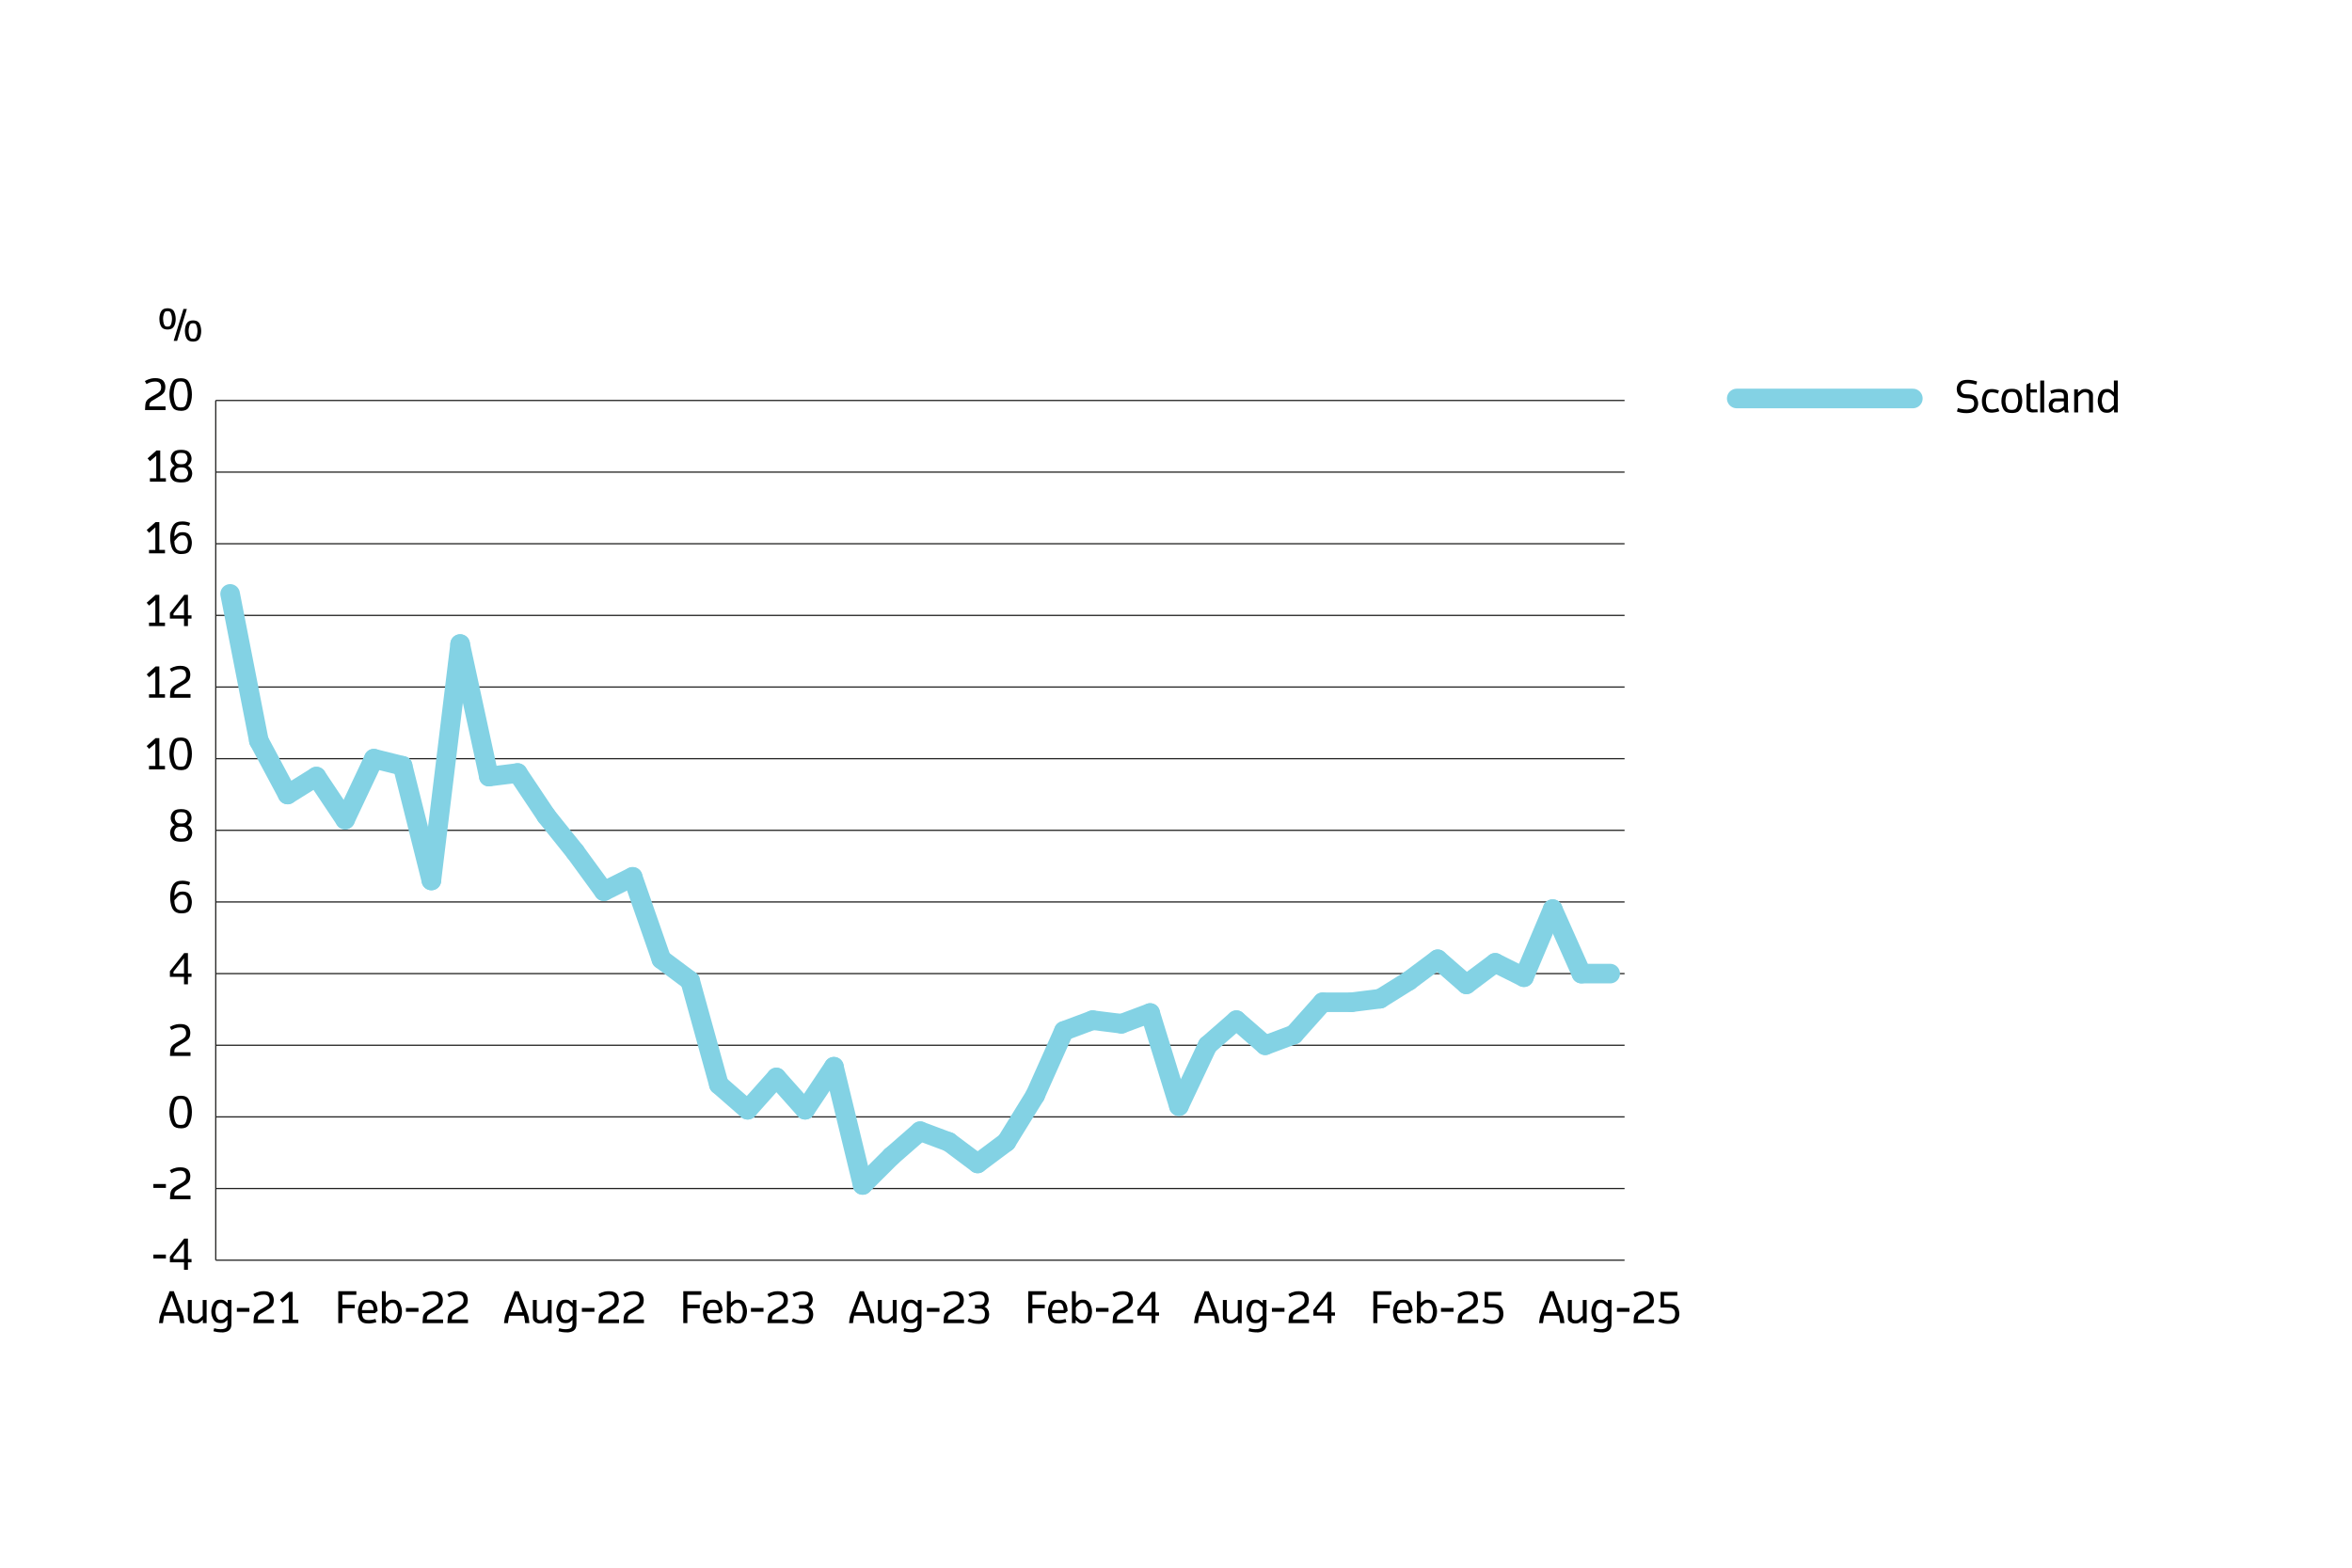 <?xml version="1.0" encoding="UTF-8"?>
<svg xmlns="http://www.w3.org/2000/svg" viewBox="0 0 960 640">
  <defs>
    <style>
      .cls-1, .cls-2, .cls-3 {
        fill: none;
      }

      .cls-2 {
        stroke: #222221;
        stroke-width: .5px;
      }

      .cls-2, .cls-3 {
        stroke-miterlimit: 10;
      }

      .cls-3 {
        stroke: #83d2e4;
        stroke-linecap: round;
        stroke-width: 8px;
      }
    </style>
  </defs>
  <g id="Layer_2" data-name="Layer 2">
    <g>
      <path d="M802.78,168.67c-.92,0-1.71-.07-2.37-.21-.66-.14-1.22-.29-1.67-.47l.42-1.4c.19.09.52.2,1,.3.47.11.93.19,1.37.24s.86.08,1.26.08.8-.05,1.16-.14.64-.2.83-.31.32-.21.4-.29c.21-.22.37-.49.46-.79.09-.3.14-.62.14-.94,0-.38-.05-.72-.16-1.02-.11-.29-.27-.52-.48-.67-.16-.12-.37-.22-.64-.3s-.63-.13-1.1-.16l-1.02-.05c-.55-.03-1.07-.13-1.55-.3-.48-.17-.88-.41-1.18-.72-.18-.18-.35-.44-.52-.76-.17-.32-.29-.65-.36-.98-.07-.33-.11-.65-.11-.96s.03-.59.09-.86c.06-.27.15-.53.25-.77.11-.24.23-.46.36-.65.14-.2.28-.36.42-.51.41-.37.92-.63,1.51-.77.59-.14,1.22-.21,1.88-.21.73,0,1.44.08,2.13.23s1.25.31,1.69.46l-.38,1.32c-.62-.19-1.24-.34-1.88-.45-.64-.11-1.19-.16-1.64-.16-.56,0-1.02.07-1.4.2-.37.14-.64.29-.79.46-.15.17-.3.39-.43.68-.13.29-.2.61-.2.98,0,.2.02.39.06.57.04.18.09.34.16.49.06.14.13.27.2.37s.14.18.2.22c.24.19.47.32.69.4.22.08.49.12.82.12l1.49.08c.59.04,1.1.15,1.53.32.43.17.75.35.99.55.33.31.58.75.75,1.33.17.58.26,1.07.26,1.47,0,.5-.08.97-.24,1.4-.16.43-.32.76-.5,1.01-.17.25-.32.43-.45.55-.4.38-.92.64-1.55.79-.63.15-1.27.22-1.91.22Z"/>
      <path d="M813.15,168.49c-1.37,0-2.33-.28-2.89-.85-.25-.25-.49-.59-.7-1.04-.21-.44-.37-.92-.47-1.43s-.15-1.01-.15-1.5.04-.95.13-1.37.2-.8.33-1.14c.13-.34.28-.63.44-.88.16-.25.31-.45.46-.6.57-.57,1.49-.85,2.76-.85.51,0,1.04.07,1.61.21.56.14.97.27,1.22.38l-.4,1.28c-.33-.15-.72-.27-1.19-.38s-.91-.16-1.35-.16c-.38,0-.7.05-.95.15-.25.1-.45.25-.62.45-.17.2-.32.49-.46.87-.14.38-.23.73-.28,1.06-.04.33-.07.65-.07.97s.02.64.07.95c.05.31.11.59.2.85s.18.49.28.69.22.36.34.48c.21.21.46.35.76.42.3.07.62.1.97.1.37,0,.74-.04,1.09-.12.36-.08.64-.17.85-.26.21-.09.36-.16.44-.19l.47,1.26c-.3.17-.78.32-1.43.44-.66.12-1.15.19-1.48.19Z"/>
      <path d="M821.15,168.6c-.28,0-.56-.01-.83-.04-.28-.03-.54-.07-.79-.14-.25-.07-.49-.15-.71-.26-.22-.11-.41-.25-.58-.42-.15-.14-.3-.34-.46-.59-.16-.25-.3-.55-.43-.9-.13-.35-.24-.74-.32-1.17-.08-.43-.12-.9-.12-1.41,0-.71.08-1.36.25-1.97s.35-1.08.56-1.4c.2-.33.38-.56.53-.7.24-.24.53-.42.88-.55s.71-.22,1.07-.26c.36-.04.68-.06.97-.06.78,0,1.4.08,1.86.25.46.17.81.37,1.04.62.25.24.48.59.7,1.04s.38.95.48,1.48c.1.53.16,1.05.16,1.56,0,.7-.08,1.35-.25,1.96s-.35,1.07-.56,1.4-.38.57-.53.71c-.34.36-.79.59-1.35.7-.56.11-1.08.17-1.56.17ZM821.15,167.32c.43,0,.78-.05,1.05-.14s.49-.21.64-.37c.18-.2.35-.48.49-.85.14-.37.25-.76.32-1.17.07-.41.1-.78.1-1.12,0-.5-.05-.99-.16-1.45s-.23-.84-.37-1.12c-.14-.28-.26-.47-.37-.59-.18-.18-.42-.31-.72-.39-.29-.09-.62-.13-.97-.13-.46,0-.83.05-1.09.16s-.47.23-.61.37c-.18.18-.35.46-.49.83-.15.37-.25.76-.32,1.18-.07.42-.1.8-.1,1.14,0,.45.05.93.16,1.44.11.51.23.89.37,1.15.14.26.26.45.37.56.19.2.43.33.73.4.3.07.62.11.96.11Z"/>
      <path d="M829.71,168.38c-.37,0-.7-.04-1.01-.11-.31-.07-.57-.21-.8-.41-.3-.24-.49-.49-.59-.75s-.15-.56-.15-.89v-9.28l1.6-.73v2.73h2.62v1.29h-2.62v5.88c0,.31.09.55.28.73.12.12.27.2.45.24.18.04.4.07.64.07.53,0,1.02-.02,1.49-.05l.08,1.18c-.71.07-1.38.11-2.01.11Z"/>
      <path d="M832.76,168.38v-13.03h1.6v13.03h-1.6Z"/>
      <path d="M839.44,168.45c-.57,0-1.06-.07-1.47-.2-.41-.13-.74-.31-.97-.53-.12-.1-.25-.29-.39-.55-.14-.27-.25-.54-.31-.82s-.1-.53-.1-.75c0-.52.1-.97.3-1.38.2-.4.39-.68.57-.84.23-.2.48-.37.75-.52.27-.14.57-.21.9-.21h3.67v-.95c0-.27-.04-.52-.12-.74-.08-.22-.21-.39-.38-.51-.17-.11-.38-.19-.65-.26-.27-.07-.66-.1-1.17-.1s-1.01.07-1.53.22c-.52.15-.95.29-1.28.42l-.4-1.18c.51-.23,1.08-.41,1.72-.55.63-.13,1.25-.2,1.85-.2.22,0,.45,0,.69.03.24.02.47.05.71.09.23.04.45.1.66.18.21.07.39.17.55.28.2.15.37.33.52.55.15.22.27.47.35.76s.12.57.12.86v5.11c0,.39.04.7.11.92l.26.82h-1.57l-.28-1.11-.88.59c-.37.24-.73.4-1.1.48s-.72.12-1.08.12ZM839.71,167.2c.34,0,.64-.05.92-.15s.55-.25.81-.45l.94-.73v-2h-3.24c-.22,0-.4.05-.54.16-.14.11-.28.23-.41.36-.11.11-.21.28-.3.49-.09.22-.14.45-.14.7,0,.15.02.29.05.43.03.14.07.26.12.37s.1.2.16.28c.06.08.11.14.16.17.15.14.34.23.55.28.21.05.51.08.9.08Z"/>
      <path d="M846.61,168.38v-9.45h1.53v1.37l.8-.69c.21-.19.42-.34.61-.46.2-.12.43-.21.7-.27.27-.06.56-.09.85-.09.47,0,.87.04,1.18.12.31.08.6.21.86.38.47.32.78.65.92.98.14.33.21.68.21,1.04v7.07h-1.6v-6.83c0-.3-.05-.54-.16-.72-.11-.18-.26-.33-.44-.44-.31-.17-.7-.26-1.16-.26-.3,0-.59.08-.88.23-.29.15-.52.3-.68.45s-.27.25-.33.32l-.8.8v6.44h-1.6Z"/>
      <path d="M860.15,168.52c-.3,0-.58-.01-.82-.04-.25-.03-.47-.07-.68-.14s-.4-.16-.57-.27-.35-.25-.52-.42c-.24-.23-.48-.59-.71-1.09-.23-.5-.4-.99-.49-1.48s-.14-.96-.14-1.41c0-.62.08-1.24.25-1.85.17-.61.36-1.09.56-1.43.21-.34.39-.58.53-.73.25-.25.51-.44.78-.56.27-.13.56-.21.88-.25.32-.04.63-.06.93-.06.38,0,.72.06,1.02.17.3.12.6.3.89.55l.75.65v-4.82h1.6v13.03h-1.53v-1.29l-.82.7c-.36.31-.7.51-1,.6-.31.09-.61.13-.91.13ZM860.2,167.2c.3,0,.57-.07.84-.21.26-.14.5-.32.72-.53.22-.21.4-.4.55-.56l.5-.52v-3.44l-.5-.52c-.26-.27-.5-.51-.72-.7-.22-.2-.45-.34-.69-.44s-.47-.15-.69-.15c-.4,0-.7.04-.9.12-.2.08-.37.2-.52.35-.18.19-.35.49-.51.9-.15.41-.26.8-.32,1.17-.06.37-.09.71-.09,1.01,0,.42.06.88.18,1.37.12.5.24.87.38,1.13.13.26.26.44.37.55.2.21.41.34.63.39.22.05.48.08.79.08Z"/>
    </g>
    <line class="cls-3" x1="708.87" y1="162.68" x2="780.75" y2="162.68"/>
    <g>
      <rect class="cls-1" x="55.38" y="126.13" width="27.3" height="24.05"/>
      <path d="M68.38,134.52c-.46,0-.89-.06-1.29-.19s-.74-.34-1-.63c-.21-.21-.41-.54-.58-.98-.18-.44-.29-.87-.36-1.28-.06-.41-.1-.83-.1-1.26,0-.6.07-1.16.2-1.69.13-.53.27-.93.43-1.21.15-.28.29-.48.42-.61.27-.3.6-.51,1-.63.4-.12.83-.19,1.29-.19s.89.06,1.29.19c.4.12.73.33,1,.63.35.38.61.92.78,1.61s.26,1.33.26,1.9-.06,1.13-.19,1.66-.27.94-.43,1.23c-.16.29-.3.5-.43.63-.27.29-.6.5-1,.63s-.83.19-1.29.19ZM68.38,133.35c.23,0,.44-.03.66-.09.21-.06.39-.19.52-.39.21-.28.37-.71.48-1.28.11-.58.16-1.05.16-1.43,0-.62-.07-1.17-.22-1.64s-.29-.82-.42-1.03-.31-.33-.52-.39c-.21-.06-.43-.08-.66-.08s-.44.03-.66.08c-.21.06-.39.18-.52.39-.11.15-.23.41-.34.75-.12.35-.19.68-.24,1.01-.04.33-.06.63-.06.91,0,.37.04.77.11,1.2.07.42.16.76.26,1,.1.24.19.42.27.52.14.2.31.33.52.39.21.06.43.09.66.09ZM70.89,139.17l3.98-13.03h1.4l-3.98,13.03h-1.4ZM78.79,139.46c-.46,0-.89-.06-1.29-.19-.4-.13-.73-.34-1-.63-.12-.13-.25-.31-.37-.53-.12-.22-.24-.49-.33-.79-.1-.3-.18-.64-.24-1-.06-.37-.09-.76-.09-1.19,0-.57.06-1.12.18-1.64.12-.53.26-.94.42-1.23.16-.29.31-.5.44-.64.27-.29.6-.5,1-.63.4-.13.83-.19,1.29-.19s.89.06,1.29.19c.4.13.74.34,1,.63.35.38.61.92.78,1.62s.25,1.32.25,1.89-.06,1.12-.18,1.63-.26.93-.42,1.23c-.16.31-.3.52-.43.65-.27.29-.6.5-1,.63-.4.13-.83.19-1.29.19ZM78.79,138.3c.36,0,.62-.04.78-.13s.3-.21.4-.35c.21-.28.36-.7.47-1.24.11-.54.16-1.03.16-1.47,0-.65-.07-1.21-.22-1.69-.15-.47-.28-.8-.41-.99-.14-.2-.31-.33-.52-.39-.21-.06-.43-.08-.66-.08s-.45.03-.66.08c-.21.06-.38.19-.52.39-.11.15-.23.4-.34.75-.12.35-.19.68-.24,1.01-.04.33-.06.63-.06.91s.02.57.06.84.09.54.15.78.13.46.2.64c.08.19.15.34.23.44.14.21.31.34.52.4.21.06.43.08.66.08Z"/>
    </g>
  </g>
  <g id="Layer_1" data-name="Layer 1">
    <line class="cls-2" x1="88.06" y1="455.96" x2="663.09" y2="455.96"/>
    <g>
      <g>
        <path d="M62.6,513.75v-1.58h5.12v1.58h-5.12Z"/>
        <path d="M75.11,518.38v-3.04h-5.76v-2.31l5.83-7.39h1.53v8.37h1.46v1.33h-1.46v3.04h-1.6ZM70.81,514h4.3v-6.26l-4.3,5.47v.78Z"/>
      </g>
      <g>
        <path d="M62.6,484.95v-1.58h5.12v1.58h-5.12Z"/>
        <path d="M69.37,489.57l.12-1.95c.03-.42.1-.81.21-1.16s.28-.67.52-.93c.19-.23.45-.47.79-.73s.69-.49,1.05-.69c.36-.21.67-.38.92-.52.5-.27.97-.54,1.4-.81s.79-.57,1.07-.89c.21-.24.34-.5.41-.78s.1-.59.1-.92c0-.31-.05-.61-.15-.92s-.25-.55-.45-.75c-.19-.19-.43-.33-.73-.44-.3-.1-.68-.15-1.14-.15-.4,0-.77.03-1.12.09s-.7.16-1.06.29c-.23.1-.68.31-1.35.64l-.64-1.22c.38-.22.85-.45,1.4-.67.35-.14.76-.25,1.24-.36.48-.1,1.02-.15,1.63-.15.68,0,1.26.07,1.74.21.48.14.9.36,1.26.64.2.17.39.4.56.69.17.29.3.62.39.99.09.37.13.71.13,1.01,0,.5-.05.96-.16,1.37-.1.42-.24.74-.4.96-.3.43-.7.82-1.21,1.17-.51.35-1.25.8-2.21,1.35-.81.47-1.32.78-1.55.94-.23.16-.43.35-.6.56-.17.22-.28.44-.31.67-.03.23-.05.42-.06.55l-.04.42h6.63v1.49h-8.42Z"/>
      </g>
      <path d="M73.76,460.62c-.31,0-.62-.02-.93-.06-.31-.04-.59-.11-.87-.2-.27-.09-.52-.22-.76-.37-.23-.16-.43-.35-.6-.58-.15-.2-.32-.47-.48-.81-.17-.34-.32-.74-.47-1.2-.14-.46-.26-.98-.35-1.55-.09-.58-.14-1.19-.14-1.86s.05-1.3.14-1.88.21-1.1.35-1.56c.14-.46.3-.86.47-1.2.17-.34.33-.61.48-.81.23-.33.54-.58.91-.77s.76-.31,1.16-.36c.4-.06.75-.08,1.08-.08.5,0,.96.05,1.38.14s.77.24,1.07.44c.3.2.53.41.69.64.27.37.52.86.75,1.46.23.6.4,1.25.52,1.94s.17,1.38.17,2.06c0,.9-.09,1.75-.28,2.56s-.39,1.44-.61,1.89c-.22.45-.4.78-.55.98-.25.35-.57.61-.96.79-.38.18-.77.29-1.15.35-.38.05-.73.08-1.04.08ZM73.76,459.25c.31,0,.6-.03.86-.08.26-.05.47-.14.64-.26s.3-.26.4-.43c.3-.48.53-1.19.71-2.13s.26-1.74.26-2.4-.06-1.32-.19-2.01c-.12-.69-.26-1.24-.41-1.65-.15-.41-.27-.7-.37-.88-.18-.27-.43-.47-.75-.59-.32-.12-.71-.18-1.16-.18-.55,0-.97.07-1.27.22-.3.15-.51.33-.64.55-.11.17-.22.42-.33.73-.11.31-.22.67-.31,1.08-.09.4-.17.84-.24,1.31-.06.47-.09.94-.09,1.42,0,.64.06,1.31.18,2,.12.69.26,1.25.4,1.66.15.42.27.71.38.87s.23.3.37.4c.14.1.3.18.47.23.17.05.34.09.53.11.18.02.37.03.55.03Z"/>
      <path d="M69.37,431.08l.12-1.95c.03-.42.1-.81.21-1.16s.28-.67.52-.93c.19-.23.45-.47.79-.73s.69-.49,1.05-.69c.36-.21.67-.38.92-.52.5-.27.97-.54,1.4-.81s.79-.57,1.07-.89c.21-.24.34-.5.41-.78s.1-.59.1-.92c0-.31-.05-.61-.15-.92s-.25-.55-.45-.75c-.19-.19-.43-.33-.73-.44-.3-.1-.68-.15-1.14-.15-.4,0-.77.03-1.12.09s-.7.16-1.06.29c-.23.1-.68.31-1.35.64l-.64-1.22c.38-.22.85-.45,1.4-.67.35-.14.76-.25,1.24-.36.48-.1,1.02-.15,1.63-.15.68,0,1.26.07,1.74.21.48.14.9.36,1.26.64.2.17.39.4.56.69.17.29.3.62.39.99.09.37.13.71.13,1.01,0,.5-.05.96-.16,1.37-.1.42-.24.74-.4.96-.3.43-.7.82-1.21,1.17-.51.35-1.25.8-2.21,1.35-.81.47-1.32.78-1.55.94-.23.16-.43.35-.6.56-.17.22-.28.44-.31.67-.03.23-.05.42-.06.55l-.04.42h6.63v1.49h-8.42Z"/>
      <path d="M75.11,401.83v-3.04h-5.76v-2.31l5.83-7.39h1.53v8.37h1.46v1.33h-1.46v3.04h-1.6ZM70.81,397.46h4.3v-6.26l-4.3,5.47v.78Z"/>
      <path d="M74,372.87c-.45,0-.83-.04-1.15-.1-.32-.07-.59-.15-.82-.26-.22-.1-.41-.21-.56-.33-.15-.12-.28-.22-.39-.32-.16-.14-.33-.36-.52-.65-.19-.29-.36-.66-.52-1.12-.16-.46-.29-1-.4-1.63s-.17-1.35-.17-2.16c0-.68.04-1.31.12-1.88s.2-1.09.34-1.55c.14-.46.31-.87.49-1.22s.38-.64.59-.88c.3-.36.65-.62,1.04-.8.39-.18.81-.29,1.26-.35s.87-.08,1.26-.08c.34,0,.67.03,1,.08s.62.11.89.18.5.14.7.21c.2.07.34.13.43.18l-.42,1.24c-.35-.15-.8-.28-1.35-.39-.55-.11-1.05-.16-1.48-.16-.4,0-.78.05-1.15.16-.37.1-.68.3-.95.59-.2.24-.39.56-.56.98-.17.42-.3.9-.39,1.44-.09.55-.13,1.1-.13,1.65l.83-.78c.23-.22.47-.4.72-.55.25-.15.53-.25.84-.31.31-.06.63-.09.96-.09.56,0,1.03.06,1.42.19.39.13.76.33,1.09.61.22.19.44.49.65.89s.37.84.48,1.31c.11.47.16.91.16,1.32,0,.56-.07,1.11-.22,1.66-.14.55-.32,1-.53,1.35-.21.35-.4.6-.55.75-.33.3-.76.51-1.28.64-.52.12-1.1.18-1.74.18ZM74,371.61c.38,0,.74-.04,1.08-.11.33-.07.61-.21.83-.42.3-.28.51-.72.63-1.3.12-.58.17-1.11.17-1.58,0-.23-.02-.47-.07-.72-.05-.25-.11-.48-.19-.71-.08-.22-.17-.43-.27-.61-.1-.18-.2-.32-.31-.42-.23-.21-.45-.34-.68-.4-.23-.06-.48-.09-.76-.09-.43,0-.8.08-1.11.23-.31.15-.56.33-.74.52-.18.2-.34.37-.48.52l-.93,1.04c0,.88.09,1.59.28,2.15.18.56.41.96.67,1.21.22.21.48.37.79.49.31.12.67.18,1.08.18Z"/>
      <path d="M73.95,343.63c-.52,0-1-.03-1.44-.1s-.8-.15-1.07-.26c-.27-.11-.48-.23-.65-.36-.24-.18-.48-.46-.71-.81-.23-.36-.4-.73-.5-1.11-.1-.38-.15-.74-.15-1.06,0-.5.1-.98.31-1.45.2-.47.45-.83.72-1.09.28-.26.55-.45.83-.57-.23-.13-.44-.29-.64-.48-.2-.19-.36-.41-.51-.66s-.25-.52-.34-.81-.12-.61-.12-.94c0-.47.08-.92.25-1.34.17-.43.34-.76.53-.99.19-.23.36-.41.51-.54.23-.18.52-.33.88-.45.36-.12.73-.2,1.09-.23.36-.04.69-.06.99-.06.76,0,1.39.08,1.87.23.48.15.85.33,1.09.52.24.2.47.46.67.77.2.31.36.66.47,1.04.11.38.16.73.16,1.06,0,.46-.09.91-.26,1.34s-.39.77-.64,1.02-.48.43-.7.54c.4.18.74.46,1.04.82.29.37.5.75.63,1.17.12.42.19.79.19,1.12,0,.46-.08.91-.25,1.35s-.36.8-.56,1.06c-.21.26-.39.46-.54.57-.24.18-.56.33-.94.44-.38.11-.77.18-1.16.21-.39.03-.74.05-1.05.05ZM73.95,342.35c.53,0,.94-.04,1.24-.12.29-.08.52-.18.69-.3.18-.14.35-.34.51-.63s.26-.54.32-.77c.06-.23.09-.43.09-.6,0-.4-.11-.81-.32-1.21-.22-.4-.42-.67-.6-.79-.23-.15-.51-.26-.84-.33-.33-.07-.69-.11-1.08-.11-.5,0-.92.05-1.24.14-.32.09-.55.19-.7.3-.18.14-.35.34-.5.6s-.26.51-.32.76c-.07.25-.1.46-.1.64s.02.36.08.56c.05.2.12.4.2.58s.18.36.29.51c.11.15.23.27.35.35.23.15.52.25.88.32s.71.1,1.06.1ZM73.95,336.21c.33,0,.65-.03.97-.08.32-.06.58-.16.79-.32.15-.12.3-.31.45-.55.15-.24.25-.49.31-.73.06-.25.09-.46.09-.63s-.02-.36-.07-.56c-.05-.19-.11-.38-.19-.56s-.17-.34-.27-.48c-.1-.14-.21-.26-.32-.35-.2-.17-.46-.28-.79-.33-.32-.06-.65-.08-.97-.08-.5,0-.89.04-1.16.12-.27.08-.47.18-.61.29-.28.23-.5.53-.64.92-.14.39-.21.73-.21,1.02,0,.27.06.55.17.86.11.31.23.54.34.69.11.15.23.27.35.36.2.15.46.26.79.32.32.06.65.08.98.08Z"/>
      <g>
        <path d="M60.82,314.09v-1.4h2.59v-9.19l-2.57,2.22-.97-1.15,3.63-3.23h1.53v11.34h2.31v1.4h-6.51Z"/>
        <path d="M73.76,314.38c-.31,0-.62-.02-.93-.06-.31-.04-.59-.11-.87-.2-.27-.09-.52-.22-.76-.37-.23-.16-.43-.35-.6-.58-.15-.2-.32-.47-.48-.81-.17-.34-.32-.74-.47-1.2-.14-.46-.26-.98-.35-1.55-.09-.58-.14-1.19-.14-1.86s.05-1.3.14-1.88.21-1.1.35-1.56c.14-.46.3-.86.47-1.2.17-.34.33-.61.48-.81.23-.33.54-.58.91-.77s.76-.31,1.16-.36c.4-.06.75-.08,1.08-.08.5,0,.96.05,1.38.14s.77.24,1.07.44c.3.2.53.41.69.64.27.37.52.86.75,1.46.23.6.4,1.25.52,1.94s.17,1.38.17,2.06c0,.9-.09,1.75-.28,2.56s-.39,1.44-.61,1.89c-.22.45-.4.78-.55.98-.25.35-.57.61-.96.79-.38.18-.77.29-1.15.35-.38.05-.73.08-1.04.08ZM73.76,313.01c.31,0,.6-.03.86-.08.26-.05.47-.14.64-.26s.3-.26.4-.43c.3-.48.53-1.19.71-2.13s.26-1.74.26-2.4-.06-1.32-.19-2.01c-.12-.69-.26-1.24-.41-1.65-.15-.41-.27-.7-.37-.88-.18-.27-.43-.47-.75-.59-.32-.12-.71-.18-1.16-.18-.55,0-.97.07-1.27.22-.3.15-.51.33-.64.55-.11.17-.22.42-.33.73-.11.31-.22.67-.31,1.08-.09.4-.17.84-.24,1.31-.06.47-.09.94-.09,1.42,0,.64.06,1.31.18,2,.12.69.26,1.25.4,1.66.15.42.27.71.38.87s.23.3.37.4c.14.1.3.18.47.23.17.05.34.09.53.11.18.02.37.03.55.03Z"/>
      </g>
      <g>
        <path d="M60.82,284.84v-1.4h2.59v-9.19l-2.57,2.22-.97-1.15,3.63-3.23h1.53v11.34h2.31v1.4h-6.51Z"/>
        <path d="M69.37,284.84l.12-1.95c.03-.42.1-.81.21-1.16s.28-.67.52-.93c.19-.23.45-.47.79-.73s.69-.49,1.05-.69c.36-.21.67-.38.92-.52.5-.27.97-.54,1.4-.81s.79-.57,1.07-.89c.21-.24.34-.5.41-.78s.1-.59.1-.92c0-.31-.05-.61-.15-.92s-.25-.55-.45-.75c-.19-.19-.43-.33-.73-.44-.3-.1-.68-.15-1.14-.15-.4,0-.77.03-1.12.09s-.7.16-1.06.29c-.23.1-.68.31-1.35.64l-.64-1.22c.38-.22.85-.45,1.4-.67.35-.14.76-.25,1.24-.36.48-.1,1.02-.15,1.63-.15.68,0,1.26.07,1.74.21.48.14.9.36,1.26.64.2.17.39.4.56.69.17.29.3.62.39.99.09.37.13.71.13,1.01,0,.5-.05.96-.16,1.37-.1.42-.24.74-.4.96-.3.43-.7.82-1.21,1.17-.51.35-1.25.8-2.21,1.35-.81.47-1.32.78-1.55.94-.23.16-.43.35-.6.56-.17.22-.28.44-.31.67-.03.23-.05.42-.06.55l-.04.42h6.63v1.49h-8.42Z"/>
      </g>
      <g>
        <path d="M60.82,255.59v-1.4h2.59v-9.19l-2.57,2.22-.97-1.15,3.63-3.23h1.53v11.34h2.31v1.4h-6.51Z"/>
        <path d="M75.11,255.59v-3.04h-5.76v-2.31l5.83-7.39h1.53v8.37h1.46v1.33h-1.46v3.04h-1.6ZM70.81,251.22h4.3v-6.26l-4.3,5.47v.78Z"/>
      </g>
      <g>
        <path d="M60.82,225.9v-1.4h2.59v-9.19l-2.57,2.22-.97-1.15,3.63-3.23h1.53v11.34h2.31v1.4h-6.51Z"/>
        <path d="M74,226.19c-.45,0-.83-.03-1.15-.1-.32-.07-.59-.15-.82-.26-.22-.1-.41-.21-.56-.33-.15-.12-.28-.22-.39-.32-.16-.14-.33-.36-.52-.65-.19-.29-.36-.66-.52-1.12s-.29-1-.4-1.63-.17-1.35-.17-2.16c0-.68.04-1.31.12-1.88s.2-1.09.34-1.55c.14-.46.31-.87.49-1.22.19-.35.38-.64.59-.88.3-.36.65-.62,1.04-.8.39-.18.81-.29,1.26-.35s.87-.08,1.26-.08c.34,0,.67.03,1,.07.33.05.62.11.89.18.27.07.5.14.7.21.2.07.34.13.43.18l-.42,1.24c-.35-.15-.8-.29-1.35-.39-.55-.11-1.05-.16-1.48-.16-.4,0-.78.05-1.15.15-.37.1-.68.3-.95.59-.2.24-.39.56-.56.98-.17.42-.3.9-.39,1.44s-.13,1.1-.13,1.65l.83-.78c.23-.22.47-.4.72-.55s.53-.25.84-.31c.31-.06.63-.09.96-.09.56,0,1.03.06,1.42.19.39.13.76.33,1.09.61.22.19.44.49.65.89s.37.84.48,1.31c.11.47.16.91.16,1.32,0,.56-.07,1.11-.22,1.66-.14.55-.32,1-.53,1.35-.21.35-.4.6-.55.75-.33.3-.76.51-1.28.64s-1.1.18-1.74.18ZM74,224.93c.38,0,.74-.04,1.08-.11s.61-.21.83-.42c.3-.28.51-.72.63-1.3.12-.58.17-1.11.17-1.58,0-.23-.02-.47-.07-.72-.05-.25-.11-.48-.19-.71-.08-.23-.17-.43-.27-.61-.1-.18-.2-.32-.31-.42-.23-.21-.45-.34-.68-.4-.23-.06-.48-.09-.76-.09-.43,0-.8.08-1.11.23-.31.15-.56.33-.74.52s-.34.37-.48.52l-.93,1.04c0,.88.09,1.6.28,2.16.18.56.41.96.67,1.21.22.21.48.37.79.49.31.12.67.18,1.08.18Z"/>
      </g>
      <g>
        <path d="M61.19,196.65v-1.4h2.59v-9.19l-2.57,2.22-.97-1.15,3.63-3.23h1.53v11.34h2.31v1.4h-6.51Z"/>
        <path d="M73.95,196.95c-.52,0-1-.03-1.44-.1s-.8-.15-1.07-.26c-.27-.11-.48-.23-.65-.36-.24-.18-.48-.46-.71-.81-.23-.36-.4-.73-.5-1.11-.1-.38-.15-.74-.15-1.06,0-.5.1-.98.31-1.45.2-.47.45-.83.72-1.09.28-.26.55-.45.83-.57-.23-.13-.44-.29-.64-.48-.2-.19-.36-.41-.51-.66s-.25-.52-.34-.81-.12-.61-.12-.94c0-.47.08-.92.25-1.34.17-.43.34-.76.53-.99.19-.23.36-.41.51-.54.23-.18.52-.33.88-.45.36-.12.73-.2,1.09-.23.36-.04.69-.06.99-.06.76,0,1.39.08,1.87.23.48.15.85.33,1.09.52.24.2.47.46.67.77.2.31.36.66.47,1.04.11.38.16.73.16,1.06,0,.46-.09.91-.26,1.34s-.39.77-.64,1.02-.48.43-.7.54c.4.18.74.46,1.04.82.29.37.5.75.63,1.17.12.42.19.79.19,1.12,0,.46-.08.91-.25,1.35s-.36.8-.56,1.06c-.21.26-.39.46-.54.57-.24.18-.56.33-.94.44-.38.11-.77.18-1.16.21-.39.03-.74.05-1.05.05ZM73.95,195.67c.53,0,.94-.04,1.24-.12.29-.08.52-.18.69-.3.18-.14.35-.34.51-.63s.26-.54.32-.77c.06-.23.09-.43.09-.6,0-.4-.11-.81-.32-1.21-.22-.4-.42-.67-.6-.79-.23-.15-.51-.26-.84-.33-.33-.07-.69-.11-1.08-.11-.5,0-.92.05-1.24.14-.32.09-.55.19-.7.3-.18.14-.35.34-.5.6s-.26.51-.32.76c-.07.25-.1.46-.1.64s.02.36.08.56c.05.2.12.4.2.58s.18.36.29.51c.11.15.23.27.35.35.23.15.52.25.88.32s.71.1,1.06.1ZM73.95,189.54c.33,0,.65-.03.97-.08.32-.06.58-.16.79-.32.15-.12.3-.31.45-.55.15-.24.25-.49.31-.73.06-.25.09-.46.09-.63s-.02-.36-.07-.56c-.05-.19-.11-.38-.19-.56s-.17-.34-.27-.48c-.1-.14-.21-.26-.32-.35-.2-.17-.46-.28-.79-.33-.32-.06-.65-.08-.97-.08-.5,0-.89.04-1.16.12-.27.08-.47.18-.61.29-.28.23-.5.53-.64.92-.14.39-.21.73-.21,1.02,0,.27.06.55.17.86.11.31.23.54.34.69.11.15.23.27.35.36.2.15.46.26.79.32.32.06.65.08.98.08Z"/>
      </g>
      <g>
        <path d="M59.19,167.41l.12-1.95c.03-.42.1-.81.21-1.16s.28-.67.52-.93c.19-.23.45-.48.79-.73.34-.26.69-.49,1.05-.69.36-.2.67-.38.92-.52.5-.27.97-.54,1.4-.81s.79-.57,1.07-.89c.21-.24.34-.5.41-.78.07-.28.1-.59.1-.92,0-.31-.05-.61-.15-.92s-.25-.55-.45-.76c-.19-.19-.43-.33-.73-.44-.3-.1-.68-.15-1.14-.15-.4,0-.77.03-1.12.09-.35.06-.7.16-1.06.29-.23.09-.68.31-1.35.64l-.64-1.22c.38-.23.85-.45,1.4-.68.35-.14.76-.25,1.24-.36.48-.1,1.02-.15,1.63-.15.68,0,1.26.07,1.74.21.48.14.9.36,1.26.64.2.17.39.4.56.69s.3.62.39.99c.09.37.13.71.13,1.01,0,.5-.05.96-.16,1.37s-.24.74-.4.96c-.3.43-.7.82-1.21,1.17s-1.25.8-2.21,1.35c-.81.47-1.32.78-1.55.94-.23.16-.43.35-.6.56-.17.22-.28.44-.31.67-.03.23-.05.41-.06.55l-.04.42h6.63v1.49h-8.42Z"/>
        <path d="M73.76,167.7c-.31,0-.62-.02-.93-.06-.31-.04-.59-.11-.87-.2-.27-.09-.52-.22-.76-.37-.23-.16-.43-.35-.6-.58-.15-.2-.32-.47-.48-.81-.17-.34-.32-.74-.47-1.2-.14-.46-.26-.98-.35-1.55-.09-.58-.14-1.19-.14-1.86s.05-1.3.14-1.88.21-1.1.35-1.56c.14-.46.3-.86.47-1.2.17-.34.33-.61.48-.81.23-.33.54-.58.91-.77s.76-.31,1.16-.36c.4-.06.75-.08,1.08-.08.5,0,.96.05,1.38.14s.77.24,1.07.44c.3.2.53.41.69.64.27.37.52.86.75,1.46.23.6.4,1.25.52,1.94s.17,1.38.17,2.06c0,.9-.09,1.75-.28,2.56s-.39,1.44-.61,1.89c-.22.45-.4.78-.55.98-.25.35-.57.61-.96.79-.38.18-.77.29-1.15.35-.38.05-.73.08-1.04.08ZM73.76,166.33c.31,0,.6-.03.86-.08.26-.05.47-.14.64-.26s.3-.26.4-.43c.3-.48.53-1.19.71-2.13s.26-1.74.26-2.4-.06-1.32-.19-2.01c-.12-.69-.26-1.24-.41-1.65-.15-.41-.27-.7-.37-.88-.18-.27-.43-.47-.75-.59-.32-.12-.71-.18-1.16-.18-.55,0-.97.07-1.27.22-.3.15-.51.33-.64.55-.11.17-.22.42-.33.73-.11.31-.22.67-.31,1.08-.09.4-.17.84-.24,1.31-.06.47-.09.94-.09,1.42,0,.64.06,1.31.18,2,.12.69.26,1.25.4,1.66.15.42.27.71.38.87s.23.3.37.4c.14.1.3.18.47.23.17.05.34.09.53.11.18.02.37.03.55.03Z"/>
      </g>
    </g>
    <line class="cls-2" x1="88.06" y1="514.46" x2="88.06" y2="163.49"/>
    <g>
      <line class="cls-2" x1="88.06" y1="514.46" x2="663.09" y2="514.46"/>
      <line class="cls-2" x1="88.06" y1="485.21" x2="663.09" y2="485.21"/>
      <line class="cls-2" x1="88.06" y1="426.72" x2="663.09" y2="426.72"/>
      <line class="cls-2" x1="88.06" y1="397.47" x2="663.09" y2="397.47"/>
      <line class="cls-2" x1="88.06" y1="368.22" x2="663.09" y2="368.22"/>
      <line class="cls-2" x1="88.06" y1="338.97" x2="663.09" y2="338.97"/>
      <line class="cls-2" x1="88.06" y1="309.73" x2="663.09" y2="309.73"/>
      <line class="cls-2" x1="88.06" y1="280.48" x2="663.09" y2="280.48"/>
      <line class="cls-2" x1="88.06" y1="251.23" x2="663.09" y2="251.23"/>
      <line class="cls-2" x1="88.06" y1="221.98" x2="663.09" y2="221.98"/>
      <line class="cls-2" x1="88.06" y1="192.74" x2="663.09" y2="192.74"/>
      <line class="cls-2" x1="88.06" y1="163.49" x2="663.09" y2="163.49"/>
    </g>
    <g>
      <line class="cls-3" x1="105.66" y1="302.41" x2="93.93" y2="242.46"/>
      <line class="cls-3" x1="117.4" y1="324.35" x2="105.66" y2="302.41"/>
      <line class="cls-3" x1="129.13" y1="317.04" x2="117.4" y2="324.35"/>
      <line class="cls-3" x1="140.87" y1="334.59" x2="129.13" y2="317.04"/>
      <line class="cls-3" x1="152.6" y1="309.73" x2="140.87" y2="334.59"/>
      <line class="cls-3" x1="164.34" y1="312.65" x2="152.6" y2="309.73"/>
      <line class="cls-3" x1="176.07" y1="359.45" x2="164.34" y2="312.65"/>
      <line class="cls-3" x1="187.81" y1="262.93" x2="176.07" y2="359.45"/>
      <line class="cls-3" x1="199.54" y1="317.04" x2="187.81" y2="262.93"/>
      <line class="cls-3" x1="211.28" y1="315.58" x2="199.54" y2="317.04"/>
      <line class="cls-3" x1="223.01" y1="333.12" x2="211.28" y2="315.58"/>
      <line class="cls-3" x1="234.75" y1="347.75" x2="223.01" y2="333.12"/>
      <line class="cls-3" x1="246.48" y1="363.83" x2="234.75" y2="347.75"/>
      <line class="cls-3" x1="258.22" y1="357.98" x2="246.48" y2="363.83"/>
      <line class="cls-3" x1="269.95" y1="391.62" x2="258.22" y2="357.98"/>
      <line class="cls-3" x1="281.69" y1="400.39" x2="269.95" y2="391.62"/>
      <line class="cls-3" x1="293.43" y1="442.8" x2="281.69" y2="400.39"/>
      <line class="cls-3" x1="305.16" y1="453.04" x2="293.43" y2="442.8"/>
      <line class="cls-3" x1="316.9" y1="439.88" x2="305.16" y2="453.04"/>
      <line class="cls-3" x1="328.63" y1="453.04" x2="316.9" y2="439.88"/>
      <line class="cls-3" x1="340.37" y1="435.49" x2="328.63" y2="453.04"/>
      <line class="cls-3" x1="352.1" y1="483.75" x2="340.37" y2="435.49"/>
      <line class="cls-3" x1="363.84" y1="472.05" x2="352.1" y2="483.75"/>
      <line class="cls-3" x1="375.57" y1="461.81" x2="363.84" y2="472.05"/>
      <line class="cls-3" x1="387.31" y1="466.2" x2="375.57" y2="461.81"/>
      <line class="cls-3" x1="399.04" y1="474.97" x2="387.31" y2="466.2"/>
      <line class="cls-3" x1="410.78" y1="466.2" x2="399.04" y2="474.97"/>
      <line class="cls-3" x1="422.51" y1="447.19" x2="410.78" y2="466.2"/>
      <line class="cls-3" x1="434.25" y1="420.87" x2="422.51" y2="447.19"/>
      <line class="cls-3" x1="445.98" y1="416.48" x2="434.25" y2="420.87"/>
      <line class="cls-3" x1="457.72" y1="417.94" x2="445.98" y2="416.48"/>
      <line class="cls-3" x1="469.45" y1="413.56" x2="457.72" y2="417.94"/>
      <line class="cls-3" x1="481.19" y1="451.58" x2="469.45" y2="413.56"/>
      <line class="cls-3" x1="492.93" y1="426.72" x2="481.19" y2="451.58"/>
      <line class="cls-3" x1="504.66" y1="416.48" x2="492.93" y2="426.72"/>
      <line class="cls-3" x1="516.4" y1="426.72" x2="504.66" y2="416.48"/>
      <line class="cls-3" x1="528.13" y1="422.33" x2="516.4" y2="426.72"/>
      <line class="cls-3" x1="539.87" y1="409.17" x2="528.13" y2="422.33"/>
      <line class="cls-3" x1="551.6" y1="409.17" x2="539.87" y2="409.17"/>
      <line class="cls-3" x1="563.34" y1="407.71" x2="551.6" y2="409.17"/>
      <line class="cls-3" x1="575.07" y1="400.39" x2="563.34" y2="407.71"/>
      <line class="cls-3" x1="586.81" y1="391.62" x2="575.07" y2="400.39"/>
      <line class="cls-3" x1="598.54" y1="401.86" x2="586.81" y2="391.62"/>
      <line class="cls-3" x1="610.28" y1="393.08" x2="598.54" y2="401.86"/>
      <line class="cls-3" x1="622.01" y1="398.93" x2="610.28" y2="393.08"/>
      <line class="cls-3" x1="633.75" y1="371.15" x2="622.01" y2="398.93"/>
      <line class="cls-3" x1="645.48" y1="397.47" x2="633.75" y2="371.15"/>
      <line class="cls-3" x1="657.22" y1="397.47" x2="645.48" y2="397.47"/>
    </g>
    <g>
      <path d="M628.18,540.16l.31-2.19c.05-.38.19-.85.4-1.42l3.65-9.42h1.68l3.62,9.42c.21.55.34,1.03.41,1.42l.3,2.19h-1.71l-.33-2.17c-.07-.36-.13-.65-.2-.85h-6c-.09.29-.16.58-.2.85l-.33,2.17h-1.6ZM630.82,535.71h4.97l-2.44-6.66-2.53,6.66Z"/>
      <path d="M643.08,540.3c-.6,0-1.04-.05-1.31-.15s-.52-.22-.72-.36c-.27-.17-.5-.36-.67-.59-.17-.23-.29-.46-.34-.69-.05-.23-.08-.48-.08-.73v-7.07h1.6v6.83c0,.3.04.54.13.72.09.19.22.33.4.44.15.11.32.18.5.21s.4.05.67.05c.36,0,.71-.1,1.06-.31.35-.21.65-.44.9-.69l.8-.8v-6.44h1.6v9.45h-1.53v-1.39l-.8.71c-.37.33-.72.55-1.07.66-.34.11-.72.16-1.14.16Z"/>
      <path d="M653.98,543.94c-.81,0-1.49-.05-2.07-.14-.57-.1-1.07-.21-1.5-.33l.3-1.22c.4.1.81.19,1.25.27s.9.12,1.39.12.91-.05,1.28-.14.63-.19.8-.31c.27-.2.46-.44.56-.75.1-.3.15-.67.15-1.11v-1.48l-.75.65c-.35.3-.68.49-.98.56-.3.07-.61.1-.93.1-.45,0-.84-.04-1.19-.11-.35-.07-.62-.18-.84-.31-.21-.14-.4-.29-.56-.45-.25-.24-.49-.61-.72-1.09-.23-.48-.39-.96-.49-1.43-.09-.47-.14-.94-.14-1.4,0-.43.04-.84.13-1.25.09-.41.2-.79.33-1.13.13-.35.28-.65.44-.92.16-.27.31-.47.46-.62.25-.25.51-.44.78-.56.27-.13.56-.21.88-.25.32-.04.63-.06.93-.06.38,0,.72.06,1.02.17.3.12.6.3.89.56l.82.73v-1.32h1.53v9.74c0,.59-.07,1.09-.22,1.5-.15.41-.32.7-.51.88-.19.18-.36.33-.5.44-.37.24-.8.41-1.29.52-.49.11-.91.16-1.24.16ZM653.55,538.83c.29,0,.57-.06.84-.19s.51-.29.72-.48.39-.38.55-.54l.5-.52v-3.37l-.5-.52c-.26-.27-.5-.51-.72-.7-.22-.2-.45-.34-.69-.44-.24-.1-.47-.15-.69-.15-.4,0-.7.04-.9.12-.2.08-.37.2-.52.35-.18.19-.34.5-.5.92s-.27.81-.33,1.16c-.06.35-.09.66-.09.92,0,.41.06.86.17,1.34.12.48.24.84.37,1.1.13.25.26.44.38.55.2.21.41.34.63.39.22.05.48.08.79.08Z"/>
      <path d="M659.97,535.54v-1.58h5.12v1.58h-5.12Z"/>
      <path d="M666.74,540.16l.12-1.95c.03-.42.1-.81.21-1.16s.28-.67.52-.93c.19-.23.45-.48.79-.73.34-.26.69-.49,1.05-.69.36-.21.67-.38.92-.52.5-.27.97-.54,1.4-.81s.79-.57,1.07-.89c.21-.24.34-.5.41-.78s.1-.59.1-.92c0-.31-.05-.61-.15-.92-.1-.3-.25-.55-.45-.75-.19-.19-.43-.33-.73-.44s-.68-.15-1.14-.15c-.4,0-.77.03-1.12.09s-.7.16-1.06.29c-.23.09-.68.31-1.35.64l-.64-1.22c.38-.22.85-.45,1.4-.68.35-.14.76-.25,1.24-.36.48-.1,1.02-.15,1.63-.15.68,0,1.26.07,1.74.21.48.14.9.36,1.26.64.2.17.39.4.56.69.17.29.3.62.39.99.09.37.13.71.13,1.01,0,.5-.05.96-.16,1.37-.1.42-.24.74-.4.96-.3.43-.7.82-1.21,1.17-.51.35-1.25.8-2.21,1.35-.81.47-1.32.78-1.55.94-.23.16-.43.35-.6.56-.17.22-.28.44-.31.67-.03.23-.05.41-.06.55l-.04.42h6.63v1.49h-8.42Z"/>
      <path d="M680.82,540.45c-.55,0-1.07-.05-1.55-.15-.48-.1-.89-.21-1.24-.32-.3-.11-.56-.23-.77-.36-.21-.12-.36-.21-.44-.27l.66-1.22c.07.07.23.16.48.28s.51.22.79.3c.31.1.63.19.96.26.33.07.67.11,1.02.11.53,0,.95-.04,1.28-.12s.57-.17.73-.29.3-.24.42-.37c.2-.24.35-.53.44-.87.09-.34.14-.71.14-1.1,0-.33-.04-.65-.12-.96-.08-.31-.21-.57-.38-.77-.27-.31-.58-.52-.92-.63s-.71-.16-1.12-.16h-3.42v-6.41h6.84v1.55h-5.41v3.45h2.12c.41,0,.78.02,1.08.06.31.04.58.1.83.19s.47.2.67.34.4.31.6.52c.27.29.47.63.61,1.03.14.4.23.77.27,1.12.04.35.05.6.05.77,0,.52-.07,1-.2,1.42-.14.43-.3.77-.48,1.02s-.35.45-.5.59c-.42.4-.92.67-1.48.8-.57.13-1.21.19-1.94.19Z"/>
    </g>
    <g>
      <path d="M560.54,540.16v-13.03h7.38v1.47h-5.71v4.02h5.06v1.47h-5.06v6.06h-1.67Z"/>
      <path d="M572.84,540.3c-.53,0-.97-.03-1.32-.1-.35-.06-.65-.16-.9-.28-.25-.12-.46-.25-.64-.39-.3-.2-.57-.54-.8-1.01-.23-.47-.4-.98-.48-1.52s-.13-1.06-.13-1.55.04-.95.13-1.37.2-.81.34-1.15c.14-.34.28-.64.44-.88.16-.25.3-.45.44-.6.34-.36.76-.6,1.26-.71s.99-.16,1.47-.16c.53,0,1.03.06,1.5.19.47.12.86.35,1.18.69.46.49.78,1.07.96,1.73.19.66.29,1.32.3,1.97l-1.13.94h-5.26c.05.59.15,1.09.3,1.5s.36.69.6.85c.29.18.56.31.81.37s.57.09.96.09c.59,0,1.12-.04,1.59-.13.47-.09.89-.19,1.27-.31l.35,1.3c-.49.17-1.06.3-1.7.4-.64.1-1.15.16-1.52.16ZM570.19,534.84h4.8c0-.56-.1-1.08-.29-1.57-.19-.48-.37-.8-.53-.96-.21-.22-.44-.36-.71-.43-.26-.06-.54-.1-.82-.1s-.57.03-.84.1c-.28.07-.52.21-.72.43-.1.11-.2.25-.3.43s-.19.38-.28.6-.15.46-.21.72c-.06.26-.09.52-.1.79Z"/>
      <path d="M582.59,540.3c-.33,0-.61-.03-.85-.1-.24-.07-.45-.16-.61-.28-.17-.12-.31-.23-.44-.35l-.82-.7v1.29h-1.53v-13.03h1.6v4.82l.75-.65c.34-.3.66-.49.96-.59s.61-.14.95-.14c.76,0,1.31.08,1.65.24.34.16.65.37.94.63.24.25.47.6.69,1.06s.38.95.49,1.47.17,1.01.17,1.48c0,.62-.08,1.23-.25,1.82-.17.59-.36,1.06-.57,1.42-.21.36-.39.61-.53.74-.25.25-.52.44-.78.56s-.56.2-.88.24c-.32.04-.63.06-.93.06ZM582.54,538.98c.42,0,.72-.04.91-.12s.36-.2.51-.35c.17-.17.33-.45.48-.84.16-.4.27-.79.34-1.18s.1-.73.1-1.03c0-.71-.11-1.36-.33-1.94-.22-.58-.42-.96-.59-1.15-.21-.2-.42-.33-.64-.39-.22-.06-.48-.08-.78-.08s-.58.07-.84.21-.51.32-.72.53c-.22.21-.4.39-.55.55l-.49.52v3.44l.49.53c.15.16.3.32.46.47.16.15.33.29.5.42.17.12.35.22.54.3s.39.11.61.11Z"/>
      <path d="M588.16,535.54v-1.58h5.12v1.58h-5.12Z"/>
      <path d="M594.93,540.16l.12-1.95c.03-.42.1-.81.21-1.16s.28-.67.52-.93c.19-.23.45-.48.79-.73.34-.26.69-.49,1.05-.69.36-.21.67-.38.92-.52.5-.27.97-.54,1.4-.81s.79-.57,1.07-.89c.21-.24.34-.5.41-.78s.1-.59.1-.92c0-.31-.05-.61-.15-.92-.1-.3-.25-.55-.45-.75-.19-.19-.43-.33-.73-.44s-.68-.15-1.14-.15c-.4,0-.77.03-1.12.09s-.7.16-1.06.29c-.23.09-.68.31-1.35.64l-.64-1.22c.38-.22.85-.45,1.4-.68.35-.14.76-.25,1.24-.36.48-.1,1.02-.15,1.63-.15.68,0,1.26.07,1.74.21.48.14.9.36,1.26.64.2.17.39.4.56.69.17.29.3.62.39.99.09.37.13.71.13,1.01,0,.5-.05.96-.16,1.37-.1.42-.24.74-.4.96-.3.43-.7.82-1.21,1.17-.51.35-1.25.8-2.21,1.35-.81.47-1.32.78-1.55.94-.23.16-.43.35-.6.56-.17.22-.28.44-.31.67-.03.23-.05.41-.06.55l-.04.42h6.63v1.49h-8.42Z"/>
      <path d="M609.01,540.45c-.55,0-1.07-.05-1.55-.15-.48-.1-.89-.21-1.24-.32-.3-.11-.56-.23-.77-.36-.21-.12-.36-.21-.44-.27l.66-1.22c.07.07.23.16.48.28s.51.22.79.3c.31.1.63.19.96.26.33.07.67.11,1.02.11.53,0,.95-.04,1.28-.12s.57-.17.73-.29.3-.24.42-.37c.2-.24.35-.53.44-.87.09-.34.14-.71.14-1.1,0-.33-.04-.65-.12-.96-.08-.31-.21-.57-.38-.77-.27-.31-.58-.52-.92-.63s-.71-.16-1.12-.16h-3.42v-6.41h6.84v1.55h-5.41v3.45h2.12c.41,0,.78.02,1.08.06.31.04.58.1.83.19s.47.2.67.34.4.31.6.52c.27.29.47.63.61,1.03.14.4.23.77.27,1.12.04.35.05.6.05.77,0,.52-.07,1-.2,1.42-.14.43-.3.77-.48,1.02s-.35.45-.5.59c-.42.4-.92.67-1.48.8-.57.13-1.21.19-1.94.19Z"/>
    </g>
    <g>
      <path d="M487.36,540.16l.31-2.19c.05-.38.19-.85.4-1.42l3.65-9.42h1.68l3.62,9.42c.21.55.34,1.03.41,1.42l.3,2.19h-1.71l-.33-2.17c-.07-.36-.13-.65-.2-.85h-6c-.09.29-.16.58-.2.85l-.33,2.17h-1.6ZM490,535.71h4.97l-2.44-6.66-2.53,6.66Z"/>
      <path d="M502.26,540.3c-.6,0-1.04-.05-1.31-.15s-.52-.22-.72-.36c-.27-.17-.5-.36-.67-.59-.17-.23-.29-.46-.34-.69-.05-.23-.08-.48-.08-.73v-7.07h1.6v6.83c0,.3.04.54.13.72.09.19.22.33.4.44.15.11.32.18.5.21s.4.05.67.05c.36,0,.71-.1,1.06-.31.35-.21.65-.44.9-.69l.8-.8v-6.44h1.6v9.45h-1.53v-1.39l-.8.71c-.37.33-.72.55-1.07.66-.34.11-.72.16-1.14.16Z"/>
      <path d="M513.16,543.94c-.81,0-1.49-.05-2.07-.14-.57-.1-1.07-.21-1.5-.33l.3-1.22c.4.1.81.19,1.25.27s.9.12,1.39.12.91-.05,1.28-.14.63-.19.8-.31c.27-.2.46-.44.56-.75.1-.3.15-.67.15-1.11v-1.48l-.75.65c-.35.3-.68.49-.98.56-.3.07-.61.1-.93.1-.45,0-.84-.04-1.19-.11-.35-.07-.62-.18-.84-.31-.21-.14-.4-.29-.56-.45-.25-.24-.49-.61-.72-1.09-.23-.48-.39-.96-.49-1.43-.09-.47-.14-.94-.14-1.4,0-.43.04-.84.13-1.25.09-.41.2-.79.33-1.13.13-.35.28-.65.44-.92.16-.27.31-.47.46-.62.25-.25.51-.44.78-.56.27-.13.56-.21.88-.25.32-.04.63-.06.93-.06.38,0,.72.06,1.02.17.3.12.6.3.89.56l.82.73v-1.32h1.53v9.74c0,.59-.07,1.09-.22,1.5-.15.41-.32.7-.51.88-.19.18-.36.33-.5.44-.37.24-.8.41-1.29.52-.49.11-.91.16-1.24.16ZM512.73,538.83c.29,0,.57-.06.84-.19s.51-.29.72-.48.39-.38.55-.54l.5-.52v-3.37l-.5-.52c-.26-.27-.5-.51-.72-.7-.22-.2-.45-.34-.69-.44-.24-.1-.47-.15-.69-.15-.4,0-.7.04-.9.12-.2.08-.37.2-.52.35-.18.19-.34.5-.5.92s-.27.81-.33,1.16c-.06.35-.09.66-.09.92,0,.41.06.86.17,1.34.12.48.24.84.37,1.1.13.25.26.44.38.55.2.21.41.34.63.39.22.05.48.08.79.08Z"/>
      <path d="M519.15,535.54v-1.58h5.12v1.58h-5.12Z"/>
      <path d="M525.92,540.16l.12-1.95c.03-.42.1-.81.21-1.16s.28-.67.52-.93c.19-.23.45-.48.79-.73.34-.26.69-.49,1.05-.69.36-.21.67-.38.92-.52.5-.27.97-.54,1.4-.81s.79-.57,1.07-.89c.21-.24.34-.5.41-.78s.1-.59.1-.92c0-.31-.05-.61-.15-.92-.1-.3-.25-.55-.45-.75-.19-.19-.43-.33-.73-.44s-.68-.15-1.14-.15c-.4,0-.77.03-1.12.09s-.7.16-1.06.29c-.23.09-.68.31-1.35.64l-.64-1.22c.38-.22.85-.45,1.4-.68.35-.14.76-.25,1.24-.36.48-.1,1.02-.15,1.63-.15.68,0,1.26.07,1.74.21.48.14.9.36,1.26.64.2.17.39.4.56.69.17.29.3.62.39.99.09.37.13.71.13,1.01,0,.5-.05.96-.16,1.37-.1.42-.24.74-.4.96-.3.43-.7.82-1.21,1.17-.51.35-1.25.8-2.21,1.35-.81.47-1.32.78-1.55.94-.23.16-.43.35-.6.56-.17.22-.28.44-.31.67-.03.23-.05.41-.06.55l-.04.42h6.63v1.49h-8.42Z"/>
      <path d="M541.83,540.16v-3.04h-5.76v-2.31l5.83-7.39h1.53v8.37h1.46v1.33h-1.46v3.04h-1.6ZM537.53,535.79h4.3v-6.26l-4.3,5.47v.78Z"/>
    </g>
    <g>
      <path d="M419.71,540.16v-13.03h7.38v1.47h-5.71v4.02h5.06v1.47h-5.06v6.06h-1.67Z"/>
      <path d="M432.02,540.3c-.53,0-.97-.03-1.32-.1-.35-.06-.65-.16-.9-.28-.25-.12-.46-.25-.64-.39-.3-.2-.57-.54-.8-1.01-.23-.47-.4-.98-.48-1.52s-.13-1.06-.13-1.55.04-.95.13-1.37.2-.81.34-1.15c.14-.34.28-.64.44-.88.16-.25.3-.45.44-.6.34-.36.76-.6,1.26-.71s.99-.16,1.47-.16c.53,0,1.03.06,1.5.19.47.12.86.35,1.18.69.46.49.78,1.07.96,1.73.19.66.29,1.32.3,1.97l-1.13.94h-5.26c.05.59.15,1.09.3,1.5s.36.69.6.85c.29.18.56.31.81.37s.57.09.96.09c.59,0,1.12-.04,1.59-.13.47-.09.89-.19,1.27-.31l.35,1.3c-.49.17-1.06.3-1.7.4-.64.1-1.15.16-1.52.16ZM429.36,534.84h4.8c0-.56-.1-1.08-.29-1.57-.19-.48-.37-.8-.53-.96-.21-.22-.44-.36-.71-.43-.26-.06-.54-.1-.82-.1s-.57.03-.84.1c-.28.07-.52.21-.72.43-.1.11-.2.25-.3.43s-.19.38-.28.6-.15.46-.21.72c-.06.26-.09.52-.1.79Z"/>
      <path d="M441.77,540.3c-.33,0-.61-.03-.85-.1-.24-.07-.45-.16-.61-.28-.17-.12-.31-.23-.44-.35l-.82-.7v1.29h-1.53v-13.03h1.6v4.82l.75-.65c.34-.3.66-.49.96-.59s.61-.14.95-.14c.76,0,1.31.08,1.65.24.34.16.65.37.94.63.24.25.47.6.69,1.06s.38.95.49,1.47.17,1.01.17,1.48c0,.62-.08,1.23-.25,1.82-.17.59-.36,1.06-.57,1.42-.21.36-.39.61-.53.74-.25.25-.52.44-.78.56s-.56.2-.88.24c-.32.04-.63.06-.93.06ZM441.71,538.98c.42,0,.72-.04.91-.12s.36-.2.51-.35c.17-.17.33-.45.48-.84.16-.4.27-.79.34-1.18s.1-.73.1-1.03c0-.71-.11-1.36-.33-1.94-.22-.58-.42-.96-.59-1.15-.21-.2-.42-.33-.64-.39-.22-.06-.48-.08-.78-.08s-.58.07-.84.21-.51.32-.72.53c-.22.21-.4.39-.55.55l-.49.52v3.44l.49.53c.15.16.3.32.46.47.16.15.33.29.5.42.17.12.35.22.54.3s.39.11.61.11Z"/>
      <path d="M447.34,535.54v-1.58h5.12v1.58h-5.12Z"/>
      <path d="M454.11,540.16l.12-1.95c.03-.42.1-.81.21-1.16s.28-.67.52-.93c.19-.23.45-.48.79-.73.34-.26.69-.49,1.05-.69.36-.21.67-.38.92-.52.5-.27.97-.54,1.4-.81s.79-.57,1.07-.89c.21-.24.34-.5.41-.78s.1-.59.1-.92c0-.31-.05-.61-.15-.92-.1-.3-.25-.55-.45-.75-.19-.19-.43-.33-.73-.44s-.68-.15-1.14-.15c-.4,0-.77.03-1.12.09s-.7.16-1.06.29c-.23.09-.68.31-1.35.64l-.64-1.22c.38-.22.85-.45,1.4-.68.35-.14.76-.25,1.24-.36.48-.1,1.02-.15,1.63-.15.68,0,1.26.07,1.74.21.48.14.9.36,1.26.64.2.17.39.4.56.69.17.29.3.62.39.99.09.37.13.71.13,1.01,0,.5-.05.96-.16,1.37-.1.42-.24.74-.4.96-.3.43-.7.82-1.21,1.17-.51.35-1.25.8-2.21,1.35-.81.47-1.32.78-1.55.94-.23.16-.43.35-.6.56-.17.22-.28.44-.31.67-.03.23-.05.41-.06.55l-.04.42h6.63v1.49h-8.42Z"/>
      <path d="M470.02,540.16v-3.04h-5.76v-2.31l5.83-7.39h1.53v8.37h1.46v1.33h-1.46v3.04h-1.6ZM465.72,535.79h4.3v-6.26l-4.3,5.47v.78Z"/>
    </g>
    <g>
      <path d="M346.54,540.16l.31-2.19c.05-.38.19-.85.4-1.42l3.65-9.42h1.68l3.62,9.42c.21.55.34,1.03.41,1.42l.3,2.19h-1.71l-.33-2.17c-.07-.36-.13-.65-.2-.85h-6c-.09.29-.16.58-.2.85l-.33,2.17h-1.6ZM349.17,535.71h4.97l-2.44-6.66-2.53,6.66Z"/>
      <path d="M361.44,540.3c-.6,0-1.04-.05-1.31-.15s-.52-.22-.72-.36c-.27-.17-.5-.36-.67-.59-.17-.23-.29-.46-.34-.69-.05-.23-.08-.48-.08-.73v-7.07h1.6v6.83c0,.3.04.54.13.72.09.19.22.33.4.44.15.11.32.18.5.21s.4.05.67.05c.36,0,.71-.1,1.06-.31.35-.21.65-.44.9-.69l.8-.8v-6.44h1.6v9.45h-1.53v-1.39l-.8.71c-.37.33-.72.55-1.07.66-.34.11-.72.16-1.14.16Z"/>
      <path d="M372.34,543.94c-.81,0-1.49-.05-2.07-.14-.57-.1-1.07-.21-1.5-.33l.3-1.22c.4.1.81.19,1.25.27s.9.12,1.39.12.91-.05,1.28-.14.63-.19.8-.31c.27-.2.46-.44.56-.75.1-.3.15-.67.15-1.11v-1.48l-.75.65c-.35.3-.68.49-.98.56-.3.07-.61.1-.93.1-.45,0-.84-.04-1.19-.11-.35-.07-.62-.18-.84-.31-.21-.14-.4-.29-.56-.45-.25-.24-.49-.61-.72-1.09-.23-.48-.39-.96-.49-1.43-.09-.47-.14-.94-.14-1.4,0-.43.04-.84.13-1.25.09-.41.2-.79.33-1.13.13-.35.28-.65.44-.92.16-.27.31-.47.46-.62.25-.25.51-.44.78-.56.27-.13.56-.21.88-.25.32-.04.63-.06.93-.06.38,0,.72.06,1.02.17.3.12.6.3.89.56l.82.73v-1.32h1.53v9.74c0,.59-.07,1.09-.22,1.5-.15.41-.32.7-.51.88-.19.18-.36.33-.5.44-.37.24-.8.41-1.29.52-.49.11-.91.16-1.24.16ZM371.9,538.83c.29,0,.57-.06.84-.19s.51-.29.72-.48.39-.38.55-.54l.5-.52v-3.37l-.5-.52c-.26-.27-.5-.51-.72-.7-.22-.2-.45-.34-.69-.44-.24-.1-.47-.15-.69-.15-.4,0-.7.04-.9.12-.2.08-.37.2-.52.35-.18.19-.34.5-.5.92s-.27.81-.33,1.16c-.06.35-.09.66-.09.92,0,.41.06.86.17,1.34.12.48.24.84.37,1.1.13.25.26.44.38.55.2.21.41.34.63.39.22.05.48.08.79.08Z"/>
      <path d="M378.33,535.54v-1.58h5.12v1.58h-5.12Z"/>
      <path d="M385.1,540.16l.12-1.95c.03-.42.1-.81.21-1.16s.28-.67.52-.93c.19-.23.45-.48.79-.73.34-.26.69-.49,1.05-.69.36-.21.67-.38.92-.52.5-.27.97-.54,1.4-.81s.79-.57,1.07-.89c.21-.24.34-.5.41-.78s.1-.59.1-.92c0-.31-.05-.61-.15-.92-.1-.3-.25-.55-.45-.75-.19-.19-.43-.33-.73-.44s-.68-.15-1.14-.15c-.4,0-.77.03-1.12.09s-.7.16-1.06.29c-.23.09-.68.31-1.35.64l-.64-1.22c.38-.22.85-.45,1.4-.68.35-.14.76-.25,1.24-.36.48-.1,1.02-.15,1.63-.15.68,0,1.26.07,1.74.21.48.14.9.36,1.26.64.2.17.39.4.56.69.17.29.3.62.39.99.09.37.13.71.13,1.01,0,.5-.05.96-.16,1.37-.1.42-.24.74-.4.96-.3.43-.7.82-1.21,1.17-.51.35-1.25.8-2.21,1.35-.81.47-1.32.78-1.55.94-.23.16-.43.35-.6.56-.17.22-.28.44-.31.67-.03.23-.05.41-.06.55l-.04.42h6.63v1.49h-8.42Z"/>
      <path d="M399.44,540.45c-.73,0-1.37-.05-1.9-.16s-.98-.22-1.35-.34c-.31-.1-.58-.2-.78-.29-.21-.09-.36-.17-.47-.22l.56-1.25c.1.05.26.13.48.22.22.09.45.18.7.25.63.19,1.12.31,1.45.35s.74.07,1.22.07c.72,0,1.29-.13,1.71-.4s.68-.62.8-1.04c.11-.42.17-.81.17-1.18,0-.3-.04-.59-.12-.88-.08-.28-.2-.52-.37-.71-.19-.22-.43-.38-.72-.49-.29-.11-.62-.16-.99-.16h-1.89v-1.45h1.89c.4,0,.74-.06,1.02-.17.28-.12.51-.28.68-.5.15-.2.25-.44.31-.7s.09-.52.09-.77c0-.27-.04-.54-.12-.82s-.22-.52-.42-.73c-.18-.19-.43-.34-.75-.44-.32-.11-.72-.16-1.2-.16s-.89.04-1.2.11c-.3.07-.67.18-1.08.33-.33.13-.6.25-.83.37-.23.12-.37.19-.42.22l-.64-1.16c.06-.03.2-.11.43-.23.22-.12.54-.26.94-.41.37-.14.79-.26,1.27-.38s1.03-.18,1.66-.18c.84,0,1.49.1,1.94.29.45.19.81.4,1.07.62.33.29.57.69.73,1.19.16.5.24.94.24,1.32,0,.43-.06.82-.19,1.17-.12.35-.26.63-.41.85-.15.2-.32.38-.51.54-.19.16-.4.29-.62.39.27.08.5.2.7.35s.35.3.48.46c.3.38.49.78.59,1.21s.14.79.14,1.08c0,.46-.06.91-.2,1.34-.13.43-.29.77-.47,1.03-.18.25-.35.45-.5.59-.41.37-.88.61-1.42.71s-1.1.17-1.7.18Z"/>
    </g>
    <g>
      <path d="M278.89,540.16v-13.03h7.38v1.47h-5.71v4.02h5.06v1.47h-5.06v6.06h-1.67Z"/>
      <path d="M291.2,540.3c-.53,0-.97-.03-1.32-.1-.35-.06-.65-.16-.9-.28-.25-.12-.46-.25-.64-.39-.3-.2-.57-.54-.8-1.01-.23-.47-.4-.98-.48-1.52s-.13-1.06-.13-1.55.04-.95.13-1.37.2-.81.34-1.15c.14-.34.28-.64.44-.88.16-.25.3-.45.44-.6.34-.36.76-.6,1.26-.71s.99-.16,1.47-.16c.53,0,1.03.06,1.5.19.47.12.86.35,1.18.69.46.49.78,1.07.96,1.73.19.66.29,1.32.3,1.97l-1.13.94h-5.26c.05.59.15,1.09.3,1.5s.36.69.6.85c.29.18.56.31.81.37s.57.09.96.09c.59,0,1.12-.04,1.59-.13.47-.09.89-.19,1.27-.31l.35,1.3c-.49.17-1.06.3-1.7.4-.64.1-1.15.16-1.52.16ZM288.54,534.84h4.8c0-.56-.1-1.08-.29-1.57-.19-.48-.37-.8-.53-.96-.21-.22-.44-.36-.71-.43-.26-.06-.54-.1-.82-.1s-.57.03-.84.1c-.28.07-.52.21-.72.43-.1.11-.2.25-.3.43s-.19.38-.28.6-.15.46-.21.72c-.06.26-.09.52-.1.79Z"/>
      <path d="M300.94,540.3c-.33,0-.61-.03-.85-.1-.24-.07-.45-.16-.61-.28-.17-.12-.31-.23-.44-.35l-.82-.7v1.29h-1.53v-13.03h1.6v4.82l.75-.65c.34-.3.66-.49.96-.59s.61-.14.95-.14c.76,0,1.31.08,1.65.24.34.16.65.37.94.63.24.25.47.6.69,1.06s.38.95.49,1.47.17,1.01.17,1.48c0,.62-.08,1.23-.25,1.82-.17.59-.36,1.06-.57,1.42-.21.36-.39.61-.53.74-.25.25-.52.44-.78.56s-.56.2-.88.24c-.32.04-.63.06-.93.06ZM300.89,538.98c.42,0,.72-.04.91-.12s.36-.2.51-.35c.17-.17.33-.45.48-.84.16-.4.27-.79.34-1.18s.1-.73.1-1.03c0-.71-.11-1.36-.33-1.94-.22-.58-.42-.96-.59-1.15-.21-.2-.42-.33-.64-.39-.22-.06-.48-.08-.78-.08s-.58.07-.84.21-.51.32-.72.53c-.22.21-.4.39-.55.55l-.49.52v3.44l.49.53c.15.16.3.32.46.47.16.15.33.29.5.42.17.12.35.22.54.3s.39.11.61.11Z"/>
      <path d="M306.51,535.54v-1.58h5.12v1.58h-5.12Z"/>
      <path d="M313.28,540.16l.12-1.95c.03-.42.1-.81.21-1.16s.28-.67.52-.93c.19-.23.45-.48.79-.73.34-.26.69-.49,1.05-.69.36-.21.67-.38.92-.52.5-.27.97-.54,1.4-.81s.79-.57,1.07-.89c.21-.24.34-.5.41-.78s.1-.59.1-.92c0-.31-.05-.61-.15-.92-.1-.3-.25-.55-.45-.75-.19-.19-.43-.33-.73-.44s-.68-.15-1.14-.15c-.4,0-.77.03-1.12.09s-.7.16-1.06.29c-.23.09-.68.31-1.35.64l-.64-1.22c.38-.22.85-.45,1.4-.68.35-.14.76-.25,1.24-.36.48-.1,1.02-.15,1.63-.15.68,0,1.26.07,1.74.21.48.14.9.36,1.26.64.2.17.39.4.56.69.17.29.3.62.39.99.09.37.13.71.13,1.01,0,.5-.05.96-.16,1.37-.1.42-.24.74-.4.96-.3.43-.7.82-1.21,1.17-.51.35-1.25.8-2.21,1.35-.81.47-1.32.78-1.55.94-.23.16-.43.35-.6.56-.17.22-.28.44-.31.67-.03.23-.05.41-.06.55l-.04.42h6.63v1.49h-8.42Z"/>
      <path d="M327.63,540.45c-.73,0-1.37-.05-1.9-.16s-.98-.22-1.35-.34c-.31-.1-.58-.2-.78-.29-.21-.09-.36-.17-.47-.22l.56-1.25c.1.05.26.13.48.22.22.09.45.18.7.25.63.19,1.12.31,1.45.35s.74.07,1.22.07c.72,0,1.29-.13,1.71-.4s.68-.62.8-1.04c.11-.42.17-.81.17-1.18,0-.3-.04-.59-.12-.88-.08-.28-.2-.52-.37-.71-.19-.22-.43-.38-.72-.49-.29-.11-.62-.16-.99-.16h-1.89v-1.45h1.89c.4,0,.74-.06,1.02-.17.28-.12.51-.28.68-.5.15-.2.25-.44.31-.7s.09-.52.09-.77c0-.27-.04-.54-.12-.82s-.22-.52-.42-.73c-.18-.19-.43-.34-.75-.44-.32-.11-.72-.16-1.2-.16s-.89.04-1.2.11c-.3.07-.67.18-1.08.33-.33.13-.6.25-.83.37-.23.12-.37.19-.42.22l-.64-1.16c.06-.03.2-.11.43-.23.22-.12.54-.26.94-.41.37-.14.79-.26,1.27-.38s1.03-.18,1.66-.18c.84,0,1.49.1,1.94.29.45.19.81.4,1.07.62.33.29.57.69.73,1.19.16.5.24.94.24,1.32,0,.43-.06.82-.19,1.17-.12.35-.26.63-.41.85-.15.2-.32.38-.51.54-.19.16-.4.29-.62.39.27.08.5.2.7.35s.35.3.48.46c.3.38.49.78.59,1.21s.14.79.14,1.08c0,.46-.06.91-.2,1.34-.13.43-.29.77-.47,1.03-.18.25-.35.45-.5.59-.41.37-.88.61-1.42.71s-1.1.17-1.7.18Z"/>
    </g>
    <g>
      <path d="M205.71,540.16l.31-2.19c.05-.38.19-.85.4-1.42l3.65-9.42h1.68l3.62,9.42c.21.55.34,1.03.41,1.42l.3,2.19h-1.71l-.33-2.17c-.07-.36-.13-.65-.2-.85h-6c-.09.29-.16.58-.2.85l-.33,2.17h-1.6ZM208.35,535.71h4.97l-2.44-6.66-2.53,6.66Z"/>
      <path d="M220.61,540.3c-.6,0-1.04-.05-1.31-.15s-.52-.22-.72-.36c-.27-.17-.5-.36-.67-.59-.17-.23-.29-.46-.34-.69-.05-.23-.08-.48-.08-.73v-7.07h1.6v6.83c0,.3.04.54.13.72.09.19.22.33.4.44.15.11.32.18.5.21s.4.05.67.05c.36,0,.71-.1,1.06-.31.35-.21.65-.44.9-.69l.8-.8v-6.44h1.6v9.45h-1.53v-1.39l-.8.71c-.37.33-.72.55-1.07.66-.34.11-.72.16-1.14.16Z"/>
      <path d="M231.51,543.94c-.81,0-1.49-.05-2.07-.14-.57-.1-1.07-.21-1.5-.33l.3-1.22c.4.1.81.19,1.25.27s.9.12,1.39.12.91-.05,1.28-.14.63-.19.8-.31c.27-.2.46-.44.56-.75.1-.3.15-.67.15-1.11v-1.48l-.75.65c-.35.3-.68.49-.98.56-.3.07-.61.1-.93.1-.45,0-.84-.04-1.19-.11-.35-.07-.62-.18-.84-.31-.21-.14-.4-.29-.56-.45-.25-.24-.49-.61-.72-1.09-.23-.48-.39-.96-.49-1.43-.09-.47-.14-.94-.14-1.4,0-.43.04-.84.13-1.25.09-.41.2-.79.33-1.13.13-.35.28-.65.44-.92.16-.27.31-.47.46-.62.25-.25.51-.44.78-.56.27-.13.56-.21.88-.25.32-.04.63-.06.93-.06.38,0,.72.06,1.02.17.3.12.6.3.89.56l.82.73v-1.32h1.53v9.74c0,.59-.07,1.09-.22,1.5-.15.41-.32.7-.51.88-.19.18-.36.33-.5.44-.37.24-.8.41-1.29.52-.49.11-.91.16-1.24.16ZM231.08,538.83c.29,0,.57-.06.84-.19s.51-.29.72-.48.39-.38.55-.54l.5-.52v-3.37l-.5-.52c-.26-.27-.5-.51-.72-.7-.22-.2-.45-.34-.69-.44-.24-.1-.47-.15-.69-.15-.4,0-.7.04-.9.12-.2.08-.37.2-.52.35-.18.19-.34.5-.5.92s-.27.81-.33,1.16c-.06.35-.09.66-.09.92,0,.41.06.86.17,1.34.12.48.24.84.37,1.1.13.25.26.44.38.55.2.21.41.34.63.39.22.05.48.08.79.08Z"/>
      <path d="M237.5,535.54v-1.58h5.12v1.58h-5.12Z"/>
      <path d="M244.27,540.16l.12-1.95c.03-.42.1-.81.21-1.16s.28-.67.52-.93c.19-.23.45-.48.79-.73.34-.26.69-.49,1.05-.69.36-.21.67-.38.92-.52.5-.27.97-.54,1.4-.81s.79-.57,1.07-.89c.21-.24.34-.5.41-.78s.1-.59.1-.92c0-.31-.05-.61-.15-.92-.1-.3-.25-.55-.45-.75-.19-.19-.43-.33-.73-.44s-.68-.15-1.14-.15c-.4,0-.77.03-1.12.09s-.7.16-1.06.29c-.23.09-.68.31-1.35.64l-.64-1.22c.38-.22.85-.45,1.4-.68.35-.14.76-.25,1.24-.36.48-.1,1.02-.15,1.63-.15.68,0,1.26.07,1.74.21.48.14.9.36,1.26.64.2.17.39.4.56.69.17.29.3.62.39.99.09.37.13.71.13,1.01,0,.5-.05.96-.16,1.37-.1.42-.24.74-.4.96-.3.43-.7.82-1.21,1.17-.51.35-1.25.8-2.21,1.35-.81.47-1.32.78-1.55.94-.23.16-.43.35-.6.56-.17.22-.28.44-.31.67-.03.23-.05.41-.06.55l-.04.42h6.63v1.49h-8.42Z"/>
      <path d="M254.45,540.16l.12-1.95c.03-.42.1-.81.21-1.16s.28-.67.52-.93c.19-.23.45-.48.79-.73.34-.26.69-.49,1.05-.69.36-.21.67-.38.92-.52.5-.27.97-.54,1.4-.81s.79-.57,1.07-.89c.21-.24.34-.5.41-.78s.1-.59.1-.92c0-.31-.05-.61-.15-.92-.1-.3-.25-.55-.45-.75-.19-.19-.43-.33-.73-.44s-.68-.15-1.14-.15c-.4,0-.77.03-1.12.09s-.7.16-1.06.29c-.23.09-.68.31-1.35.64l-.64-1.22c.38-.22.85-.45,1.4-.68.35-.14.76-.25,1.24-.36.48-.1,1.02-.15,1.63-.15.68,0,1.26.07,1.74.21.48.14.9.36,1.26.64.2.17.39.4.56.69.17.29.3.62.39.99.09.37.13.71.13,1.01,0,.5-.05.96-.16,1.37-.1.42-.24.74-.4.96-.3.43-.7.82-1.21,1.17-.51.35-1.25.8-2.21,1.35-.81.47-1.32.78-1.55.94-.23.16-.43.35-.6.56-.17.22-.28.44-.31.67-.03.23-.05.41-.06.55l-.04.42h6.63v1.49h-8.42Z"/>
    </g>
    <g>
      <path d="M138.07,540.16v-13.03h7.38v1.47h-5.71v4.02h5.06v1.47h-5.06v6.06h-1.67Z"/>
      <path d="M150.37,540.3c-.53,0-.97-.03-1.32-.1-.35-.06-.65-.16-.9-.28-.25-.12-.46-.25-.64-.39-.3-.2-.57-.54-.8-1.01-.23-.47-.4-.98-.48-1.52s-.13-1.06-.13-1.55.04-.95.13-1.37.2-.81.34-1.15c.14-.34.28-.64.44-.88.16-.25.3-.45.44-.6.34-.36.76-.6,1.26-.71s.99-.16,1.47-.16c.53,0,1.03.06,1.5.19.47.12.86.35,1.18.69.46.49.78,1.07.96,1.73.19.66.29,1.32.3,1.97l-1.13.94h-5.26c.05.59.15,1.09.3,1.5s.36.69.6.85c.29.18.56.31.81.37s.57.09.96.09c.59,0,1.12-.04,1.59-.13.47-.09.89-.19,1.27-.31l.35,1.3c-.49.17-1.06.3-1.7.4-.64.1-1.15.16-1.52.16ZM147.72,534.84h4.8c0-.56-.1-1.08-.29-1.57-.19-.48-.37-.8-.53-.96-.21-.22-.44-.36-.71-.43-.26-.06-.54-.1-.82-.1s-.57.03-.84.1c-.28.07-.52.21-.72.43-.1.11-.2.25-.3.43s-.19.38-.28.6-.15.46-.21.72c-.06.26-.09.52-.1.79Z"/>
      <path d="M160.12,540.3c-.33,0-.61-.03-.85-.1-.24-.07-.45-.16-.61-.28-.17-.12-.31-.23-.44-.35l-.82-.7v1.29h-1.53v-13.03h1.6v4.82l.75-.65c.34-.3.66-.49.96-.59s.61-.14.95-.14c.76,0,1.31.08,1.65.24.34.16.65.37.94.63.24.25.47.6.69,1.06s.38.95.49,1.47.17,1.01.17,1.48c0,.62-.08,1.23-.25,1.82-.17.59-.36,1.06-.57,1.42-.21.36-.39.61-.53.74-.25.25-.52.44-.78.56s-.56.2-.88.24c-.32.04-.63.06-.93.06ZM160.07,538.98c.42,0,.72-.04.91-.12s.36-.2.51-.35c.17-.17.33-.45.48-.84.16-.4.27-.79.34-1.18s.1-.73.1-1.03c0-.71-.11-1.36-.33-1.94-.22-.58-.42-.96-.59-1.15-.21-.2-.42-.33-.64-.39-.22-.06-.48-.08-.78-.08s-.58.07-.84.21-.51.32-.72.53c-.22.21-.4.39-.55.55l-.49.52v3.44l.49.53c.15.16.3.32.46.47.16.15.33.29.5.42.17.12.35.22.54.3s.39.11.61.11Z"/>
      <path d="M165.69,535.54v-1.58h5.12v1.58h-5.12Z"/>
      <path d="M172.46,540.16l.12-1.95c.03-.42.1-.81.21-1.16s.28-.67.52-.93c.19-.23.45-.48.79-.73.34-.26.69-.49,1.05-.69.36-.21.67-.38.92-.52.5-.27.97-.54,1.4-.81s.79-.57,1.07-.89c.21-.24.34-.5.41-.78s.1-.59.1-.92c0-.31-.05-.61-.15-.92-.1-.3-.25-.55-.45-.75-.19-.19-.43-.33-.73-.44s-.68-.15-1.14-.15c-.4,0-.77.03-1.12.09s-.7.16-1.06.29c-.23.09-.68.31-1.35.64l-.64-1.22c.38-.22.85-.45,1.4-.68.35-.14.76-.25,1.24-.36.48-.1,1.02-.15,1.63-.15.68,0,1.26.07,1.74.21.48.14.9.36,1.26.64.2.17.39.4.56.69.17.29.3.62.39.99.09.37.13.71.13,1.01,0,.5-.05.96-.16,1.37-.1.42-.24.74-.4.96-.3.43-.7.82-1.21,1.17-.51.35-1.25.8-2.21,1.35-.81.47-1.32.78-1.55.94-.23.16-.43.35-.6.56-.17.22-.28.44-.31.67-.03.23-.05.41-.06.55l-.04.42h6.63v1.49h-8.42Z"/>
      <path d="M182.63,540.16l.12-1.95c.03-.42.1-.81.21-1.16s.28-.67.52-.93c.19-.23.45-.48.79-.73.34-.26.69-.49,1.05-.69.36-.21.67-.38.92-.52.5-.27.97-.54,1.4-.81s.79-.57,1.07-.89c.21-.24.34-.5.41-.78s.1-.59.1-.92c0-.31-.05-.61-.15-.92-.1-.3-.25-.55-.45-.75-.19-.19-.43-.33-.73-.44s-.68-.15-1.14-.15c-.4,0-.77.03-1.12.09s-.7.16-1.06.29c-.23.09-.68.31-1.35.64l-.64-1.22c.38-.22.85-.45,1.4-.68.35-.14.76-.25,1.24-.36.48-.1,1.02-.15,1.63-.15.68,0,1.26.07,1.74.21.48.14.9.36,1.26.64.2.17.39.4.56.69.17.29.3.62.39.99.09.37.13.71.13,1.01,0,.5-.05.96-.16,1.37-.1.42-.24.74-.4.96-.3.43-.7.82-1.21,1.17-.51.35-1.25.8-2.21,1.35-.81.47-1.32.78-1.55.94-.23.16-.43.35-.6.56-.17.22-.28.44-.31.67-.03.23-.05.41-.06.55l-.04.42h6.63v1.49h-8.42Z"/>
    </g>
    <g>
      <path d="M64.89,540.16l.31-2.19c.05-.38.19-.85.4-1.42l3.65-9.42h1.68l3.62,9.42c.21.55.34,1.03.41,1.42l.3,2.19h-1.71l-.33-2.17c-.07-.36-.13-.65-.2-.85h-6c-.09.29-.16.58-.2.85l-.33,2.17h-1.6ZM67.53,535.71h4.97l-2.44-6.66-2.53,6.66Z"/>
      <path d="M79.79,540.3c-.6,0-1.04-.05-1.31-.15s-.52-.22-.72-.36c-.27-.17-.5-.36-.67-.59-.17-.23-.29-.46-.34-.69-.05-.23-.08-.48-.08-.73v-7.07h1.6v6.83c0,.3.04.54.13.72.09.19.22.33.4.44.15.11.32.18.5.21s.4.05.67.05c.36,0,.71-.1,1.06-.31.35-.21.65-.44.9-.69l.8-.8v-6.44h1.6v9.45h-1.53v-1.39l-.8.71c-.37.33-.72.55-1.07.66-.34.11-.72.16-1.14.16Z"/>
      <path d="M90.69,543.94c-.81,0-1.49-.05-2.07-.14-.57-.1-1.07-.21-1.5-.33l.3-1.22c.4.1.81.19,1.25.27s.9.12,1.39.12.91-.05,1.28-.14.63-.19.8-.31c.27-.2.46-.44.56-.75.1-.3.15-.67.15-1.11v-1.48l-.75.65c-.35.3-.68.49-.98.56-.3.07-.61.1-.93.1-.45,0-.84-.04-1.19-.11-.35-.07-.62-.18-.84-.31-.21-.14-.4-.29-.56-.45-.25-.24-.49-.61-.72-1.09-.23-.48-.39-.96-.49-1.43-.09-.47-.14-.94-.14-1.4,0-.43.04-.84.13-1.25.09-.41.2-.79.33-1.13.13-.35.28-.65.44-.92.16-.27.31-.47.46-.62.25-.25.51-.44.78-.56.27-.13.56-.21.88-.25.32-.04.63-.06.93-.06.38,0,.72.06,1.02.17.3.12.6.3.89.56l.82.73v-1.32h1.53v9.74c0,.59-.07,1.09-.22,1.5-.15.41-.32.7-.51.88-.19.18-.36.33-.5.44-.37.24-.8.41-1.29.52-.49.11-.91.16-1.24.16ZM90.26,538.83c.29,0,.57-.06.84-.19s.51-.29.72-.48.39-.38.55-.54l.5-.52v-3.37l-.5-.52c-.26-.27-.5-.51-.72-.7-.22-.2-.45-.34-.69-.44-.24-.1-.47-.15-.69-.15-.4,0-.7.04-.9.12-.2.08-.37.2-.52.35-.18.19-.34.5-.5.92s-.27.81-.33,1.16c-.06.35-.09.66-.09.92,0,.41.06.86.17,1.34.12.48.24.84.37,1.1.13.25.26.44.38.55.2.21.41.34.63.39.22.05.48.08.79.08Z"/>
      <path d="M96.68,535.54v-1.58h5.12v1.58h-5.12Z"/>
      <path d="M103.45,540.16l.12-1.95c.03-.42.1-.81.21-1.16s.28-.67.52-.93c.19-.23.45-.48.79-.73.34-.26.69-.49,1.05-.69.36-.21.67-.38.92-.52.5-.27.97-.54,1.4-.81s.79-.57,1.07-.89c.21-.24.34-.5.41-.78s.1-.59.1-.92c0-.31-.05-.61-.15-.92-.1-.3-.25-.55-.45-.75-.19-.19-.43-.33-.73-.44s-.68-.15-1.14-.15c-.4,0-.77.03-1.12.09s-.7.16-1.06.29c-.23.09-.68.31-1.35.64l-.64-1.22c.38-.22.85-.45,1.4-.68.35-.14.76-.25,1.24-.36.48-.1,1.02-.15,1.63-.15.68,0,1.26.07,1.74.21.48.14.9.36,1.26.64.2.17.39.4.56.69.17.29.3.62.39.99.09.37.13.71.13,1.01,0,.5-.05.96-.16,1.37-.1.42-.24.74-.4.96-.3.43-.7.82-1.21,1.17-.51.35-1.25.8-2.21,1.35-.81.47-1.32.78-1.55.94-.23.16-.43.35-.6.56-.17.22-.28.44-.31.67-.03.23-.05.41-.06.55l-.04.42h6.63v1.49h-8.42Z"/>
      <path d="M115.25,540.16v-1.4h2.59v-9.19l-2.57,2.22-.97-1.15,3.63-3.23h1.53v11.34h2.31v1.4h-6.51Z"/>
    </g>
  </g>
</svg>